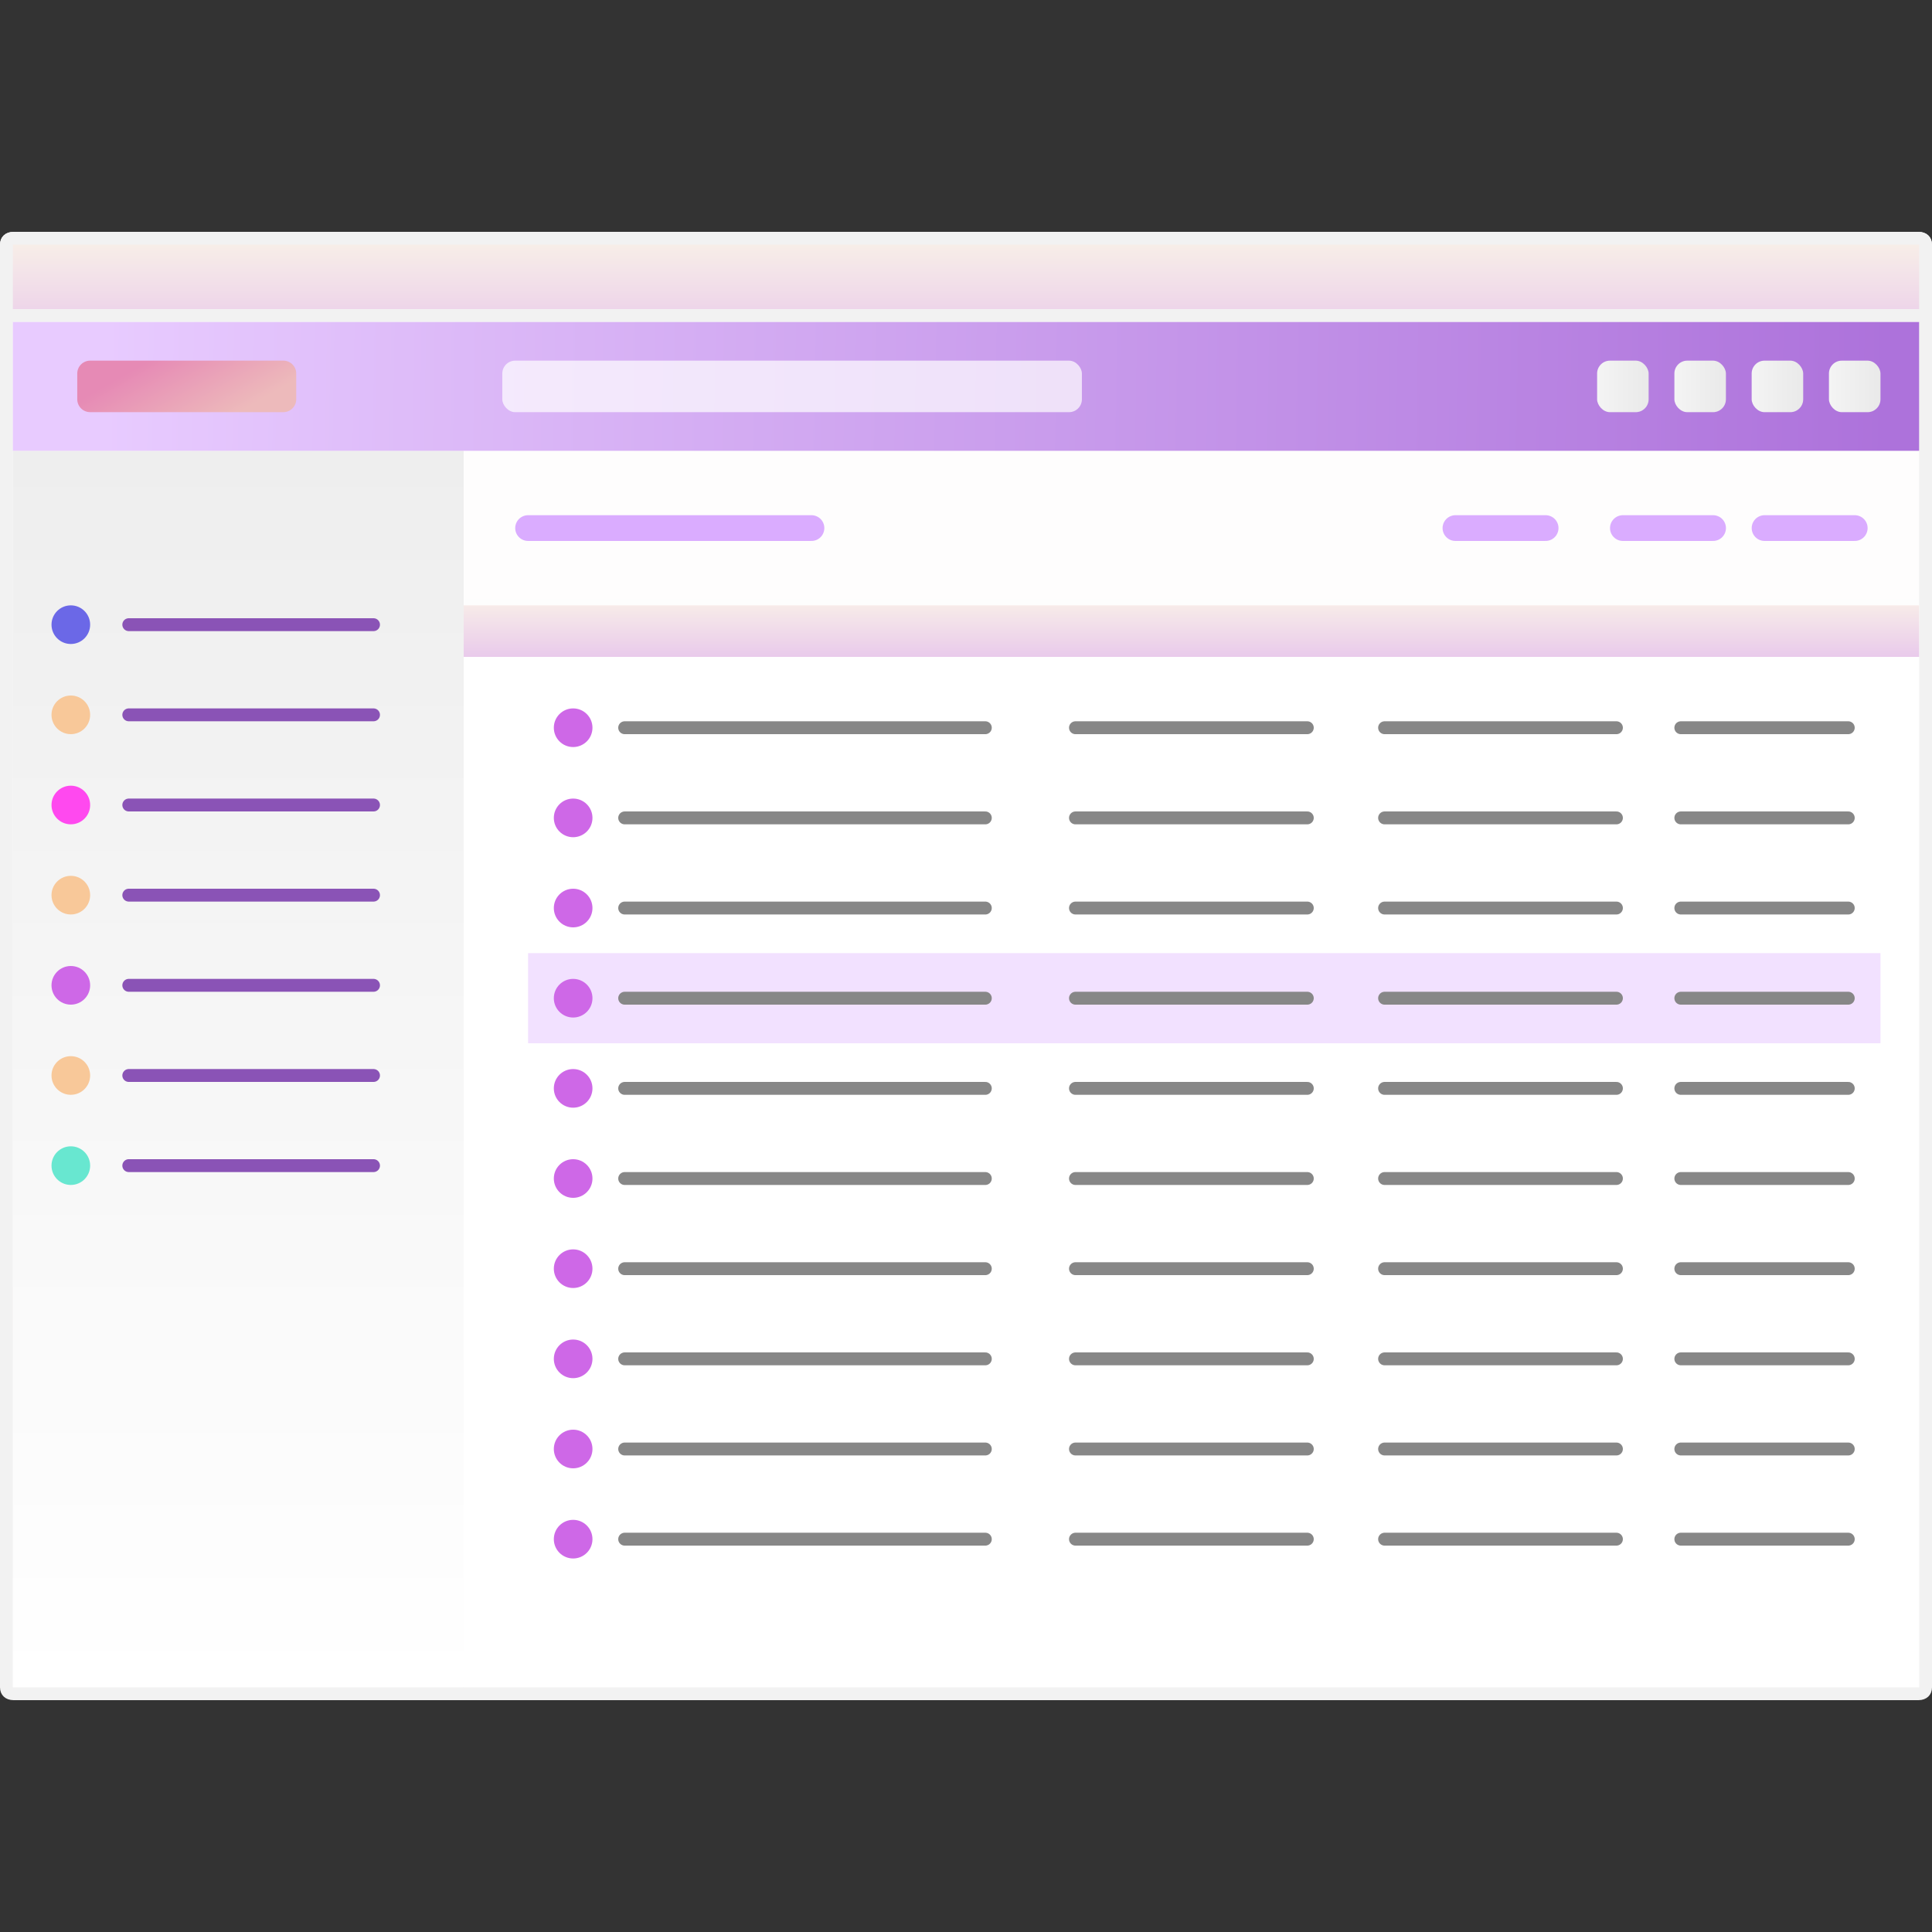 <svg width="100" height="100" viewBox="0 0 100 100" fill="none" xmlns="http://www.w3.org/2000/svg">
<rect x="0" y="0" width="100" height="100" fill="#333333" stroke="none"/>
<path d="M99.296 87.667H0.704C0.563 87.667 0.474 87.623 0.423 87.575C0.373 87.528 0.333 87.452 0.333 87.333V12.667C0.333 12.548 0.373 12.473 0.423 12.425C0.474 12.377 0.563 12.333 0.704 12.333H99.296C99.437 12.333 99.526 12.377 99.577 12.425C99.627 12.473 99.667 12.548 99.667 12.667V87.333C99.667 87.452 99.627 87.528 99.577 87.575C99.526 87.623 99.437 87.667 99.296 87.667Z" fill="url(#paint0_linear_4887_8294)" stroke="#F2F2F2" stroke-width="0.667"/>
<path d="M99.667 16.333H0.333V12.667C0.333 12.548 0.373 12.473 0.423 12.425C0.474 12.377 0.563 12.333 0.704 12.333H99.296C99.437 12.333 99.526 12.377 99.577 12.425C99.627 12.473 99.667 12.548 99.667 12.667V16.333Z" fill="url(#paint1_linear_4887_8294)" stroke="#F2F2F2" stroke-width="0.667"/>
<path d="M27.334 27.333H42.001" stroke="#DAACFF" stroke-width="1.333" stroke-miterlimit="10" stroke-linecap="round"/>
<path d="M91.334 27.333H96.001" stroke="#DAACFF" stroke-width="1.333" stroke-miterlimit="10" stroke-linecap="round"/>
<path d="M84.001 27.333H88.668" stroke="#DAACFF" stroke-width="1.333" stroke-miterlimit="10" stroke-linecap="round"/>
<path d="M75.334 27.333H80.001" stroke="#DAACFF" stroke-width="1.333" stroke-miterlimit="10" stroke-linecap="round"/>
<rect x="0.666" y="23.333" width="23.333" height="64" fill="url(#paint2_linear_4887_8294)"/>
<circle cx="3.666" cy="32.333" r="1" fill="#6B68E7"/>
<circle cx="3.666" cy="37" r="1" fill="#F8C899"/>
<circle cx="3.666" cy="41.667" r="1" fill="#FF49EF"/>
<circle cx="3.666" cy="46.333" r="1" fill="#F8C899"/>
<circle cx="3.666" cy="51" r="1" fill="#CE68E7"/>
<circle cx="3.666" cy="55.667" r="1" fill="#F8C899"/>
<circle cx="3.666" cy="60.333" r="1" fill="#68E7D0"/>
<path d="M19.333 32.333L6.666 32.333" stroke="#8A53B6" stroke-width="0.667" stroke-linecap="round"/>
<path d="M19.333 37L6.666 37" stroke="#8A53B6" stroke-width="0.667" stroke-linecap="round"/>
<path d="M19.333 41.667L6.666 41.667" stroke="#8A53B6" stroke-width="0.667" stroke-linecap="round"/>
<path d="M19.333 46.333L6.666 46.333" stroke="#8A53B6" stroke-width="0.667" stroke-linecap="round"/>
<path d="M19.333 51L6.666 51" stroke="#8A53B6" stroke-width="0.667" stroke-linecap="round"/>
<path d="M19.333 55.667L6.666 55.667" stroke="#8A53B6" stroke-width="0.667" stroke-linecap="round"/>
<path d="M19.333 60.333L6.666 60.333" stroke="#8A53B6" stroke-width="0.667" stroke-linecap="round"/>
<path d="M99.333 16.667H0.666V23.333H99.333V16.667Z" fill="url(#paint3_linear_4887_8294)"/>
<rect x="25.999" y="18.667" width="30" height="2.667" rx="0.667" fill="white" fill-opacity="0.7"/>
<rect x="94.666" y="18.667" width="2.667" height="2.667" rx="0.667" fill="url(#paint4_linear_4887_8294)"/>
<rect x="90.666" y="18.667" width="2.667" height="2.667" rx="0.667" fill="url(#paint5_linear_4887_8294)"/>
<rect x="86.666" y="18.667" width="2.667" height="2.667" rx="0.667" fill="url(#paint6_linear_4887_8294)"/>
<rect x="82.666" y="18.667" width="2.667" height="2.667" rx="0.667" fill="url(#paint7_linear_4887_8294)"/>
<path d="M14.666 18.667H4.666C4.298 18.667 3.999 18.965 3.999 19.333V20.667C3.999 21.035 4.298 21.333 4.666 21.333H14.666C15.034 21.333 15.332 21.035 15.332 20.667V19.333C15.332 18.965 15.034 18.667 14.666 18.667Z" fill="url(#paint8_linear_4887_8294)"/>
<rect x="24" y="31.333" width="75.333" height="56" fill="url(#paint9_linear_4887_8294)"/>
<path d="M24 31.333H99.333V34H24V31.333Z" fill="url(#paint10_linear_4887_8294)"/>
<path d="M97.333 49.334H27.333V54H97.333V49.334Z" fill="#F2E1FF"/>
<path d="M32.333 37.667H51" stroke="#878787" stroke-width="0.667" stroke-miterlimit="10" stroke-linecap="round"/>
<path d="M55.666 37.667H67.666" stroke="#878787" stroke-width="0.667" stroke-miterlimit="10" stroke-linecap="round"/>
<path d="M71.666 37.667H83.666M86.999 37.667H95.666" stroke="#878787" stroke-width="0.667" stroke-miterlimit="10" stroke-linecap="round"/>
<circle cx="29.666" cy="37.667" r="1" fill="#CE68E7"/>
<path d="M32.333 56.334H51" stroke="#878787" stroke-width="0.667" stroke-miterlimit="10" stroke-linecap="round"/>
<path d="M55.666 56.334H67.666" stroke="#878787" stroke-width="0.667" stroke-miterlimit="10" stroke-linecap="round"/>
<path d="M71.666 56.334H83.666M86.999 56.334H95.666" stroke="#878787" stroke-width="0.667" stroke-miterlimit="10" stroke-linecap="round"/>
<circle cx="29.666" cy="56.334" r="1" fill="#CE68E7"/>
<path d="M32.333 70.334H51" stroke="#878787" stroke-width="0.667" stroke-miterlimit="10" stroke-linecap="round"/>
<path d="M55.666 70.334H67.666" stroke="#878787" stroke-width="0.667" stroke-miterlimit="10" stroke-linecap="round"/>
<path d="M71.666 70.334H83.666M86.999 70.334H95.666" stroke="#878787" stroke-width="0.667" stroke-miterlimit="10" stroke-linecap="round"/>
<circle cx="29.666" cy="70.334" r="1" fill="#CE68E7"/>
<path d="M32.333 47H51" stroke="#878787" stroke-width="0.667" stroke-miterlimit="10" stroke-linecap="round"/>
<path d="M55.666 47H67.666" stroke="#878787" stroke-width="0.667" stroke-miterlimit="10" stroke-linecap="round"/>
<path d="M71.666 47H83.666M86.999 47H95.666" stroke="#878787" stroke-width="0.667" stroke-miterlimit="10" stroke-linecap="round"/>
<circle cx="29.666" cy="47" r="1" fill="#CE68E7"/>
<path d="M32.333 65.667H51" stroke="#878787" stroke-width="0.667" stroke-miterlimit="10" stroke-linecap="round"/>
<path d="M55.666 65.667H67.666" stroke="#878787" stroke-width="0.667" stroke-miterlimit="10" stroke-linecap="round"/>
<path d="M71.666 65.667H83.666M86.999 65.667H95.666" stroke="#878787" stroke-width="0.667" stroke-miterlimit="10" stroke-linecap="round"/>
<circle cx="29.666" cy="65.667" r="1" fill="#CE68E7"/>
<path d="M32.333 79.667H51" stroke="#878787" stroke-width="0.667" stroke-miterlimit="10" stroke-linecap="round"/>
<path d="M55.666 79.667H67.666" stroke="#878787" stroke-width="0.667" stroke-miterlimit="10" stroke-linecap="round"/>
<path d="M71.666 79.667H83.666M86.999 79.667H95.666" stroke="#878787" stroke-width="0.667" stroke-miterlimit="10" stroke-linecap="round"/>
<circle cx="29.666" cy="79.667" r="1" fill="#CE68E7"/>
<path d="M32.333 42.334H51" stroke="#878787" stroke-width="0.667" stroke-miterlimit="10" stroke-linecap="round"/>
<path d="M55.666 42.334H67.666" stroke="#878787" stroke-width="0.667" stroke-miterlimit="10" stroke-linecap="round"/>
<path d="M71.666 42.334H83.666M86.999 42.334H95.666" stroke="#878787" stroke-width="0.667" stroke-miterlimit="10" stroke-linecap="round"/>
<circle cx="29.666" cy="42.334" r="1" fill="#CE68E7"/>
<path d="M32.333 61H51" stroke="#878787" stroke-width="0.667" stroke-miterlimit="10" stroke-linecap="round"/>
<path d="M55.666 61H67.666" stroke="#878787" stroke-width="0.667" stroke-miterlimit="10" stroke-linecap="round"/>
<path d="M71.666 61H83.666M86.999 61H95.666" stroke="#878787" stroke-width="0.667" stroke-miterlimit="10" stroke-linecap="round"/>
<circle cx="29.666" cy="61" r="1" fill="#CE68E7"/>
<path d="M32.333 75H51" stroke="#878787" stroke-width="0.667" stroke-miterlimit="10" stroke-linecap="round"/>
<path d="M55.666 75H67.666" stroke="#878787" stroke-width="0.667" stroke-miterlimit="10" stroke-linecap="round"/>
<path d="M71.666 75H83.666M86.999 75H95.666" stroke="#878787" stroke-width="0.667" stroke-miterlimit="10" stroke-linecap="round"/>
<circle cx="29.666" cy="75" r="1" fill="#CE68E7"/>
<path d="M32.333 51.667H51" stroke="#878787" stroke-width="0.667" stroke-miterlimit="10" stroke-linecap="round"/>
<path d="M55.666 51.667H67.666" stroke="#878787" stroke-width="0.667" stroke-miterlimit="10" stroke-linecap="round"/>
<path d="M71.666 51.667H83.666M86.999 51.667H95.666" stroke="#878787" stroke-width="0.667" stroke-miterlimit="10" stroke-linecap="round"/>
<circle cx="29.666" cy="51.667" r="1" fill="#CE68E7"/>
<defs>
<linearGradient id="paint0_linear_4887_8294" x1="64" y1="12" x2="64" y2="113.333" gradientUnits="userSpaceOnUse">
<stop stop-color="#FFFEFE"/>
<stop offset="1" stop-color="#F7F7F7"/>
</linearGradient>
<linearGradient id="paint1_linear_4887_8294" x1="41.5" y1="12.5" x2="41.5" y2="17" gradientUnits="userSpaceOnUse">
<stop stop-color="#F8EFE8"/>
<stop offset="1" stop-color="#EBCEEA"/>
</linearGradient>
<linearGradient id="paint2_linear_4887_8294" x1="12.333" y1="23.333" x2="12.333" y2="87.333" gradientUnits="userSpaceOnUse">
<stop stop-color="#EEEEEE"/>
<stop offset="1" stop-color="white"/>
</linearGradient>
<linearGradient id="paint3_linear_4887_8294" x1="97.688" y1="23.333" x2="5.295" y2="21.819" gradientUnits="userSpaceOnUse">
<stop stop-color="#AD72DB"/>
<stop offset="1" stop-color="#E8CBFF"/>
</linearGradient>
<linearGradient id="paint4_linear_4887_8294" x1="94.666" y1="19.809" x2="97.362" y2="19.809" gradientUnits="userSpaceOnUse">
<stop stop-color="#F4F4F4"/>
<stop offset="1" stop-color="#E9E9E9"/>
</linearGradient>
<linearGradient id="paint5_linear_4887_8294" x1="90.666" y1="19.809" x2="93.362" y2="19.809" gradientUnits="userSpaceOnUse">
<stop stop-color="#F4F4F4"/>
<stop offset="1" stop-color="#E9E9E9"/>
</linearGradient>
<linearGradient id="paint6_linear_4887_8294" x1="86.666" y1="19.809" x2="89.362" y2="19.809" gradientUnits="userSpaceOnUse">
<stop stop-color="#F4F4F4"/>
<stop offset="1" stop-color="#E9E9E9"/>
</linearGradient>
<linearGradient id="paint7_linear_4887_8294" x1="82.666" y1="19.809" x2="85.362" y2="19.809" gradientUnits="userSpaceOnUse">
<stop stop-color="#F4F4F4"/>
<stop offset="1" stop-color="#E9E9E9"/>
</linearGradient>
<linearGradient id="paint8_linear_4887_8294" x1="4.5" y1="20.5" x2="6.794" y2="24.523" gradientUnits="userSpaceOnUse">
<stop stop-color="#E68AB5"/>
<stop offset="1" stop-color="#EDBABB"/>
</linearGradient>
<linearGradient id="paint9_linear_4887_8294" x1="61.667" y1="31.333" x2="61.667" y2="87.333" gradientUnits="userSpaceOnUse">
<stop stop-color="white"/>
<stop offset="1" stop-color="white"/>
</linearGradient>
<linearGradient id="paint10_linear_4887_8294" x1="61.667" y1="31.333" x2="61.667" y2="34" gradientUnits="userSpaceOnUse">
<stop stop-color="#F7EBE9"/>
<stop offset="1" stop-color="#E9CAEB"/>
</linearGradient>
</defs>
</svg>
